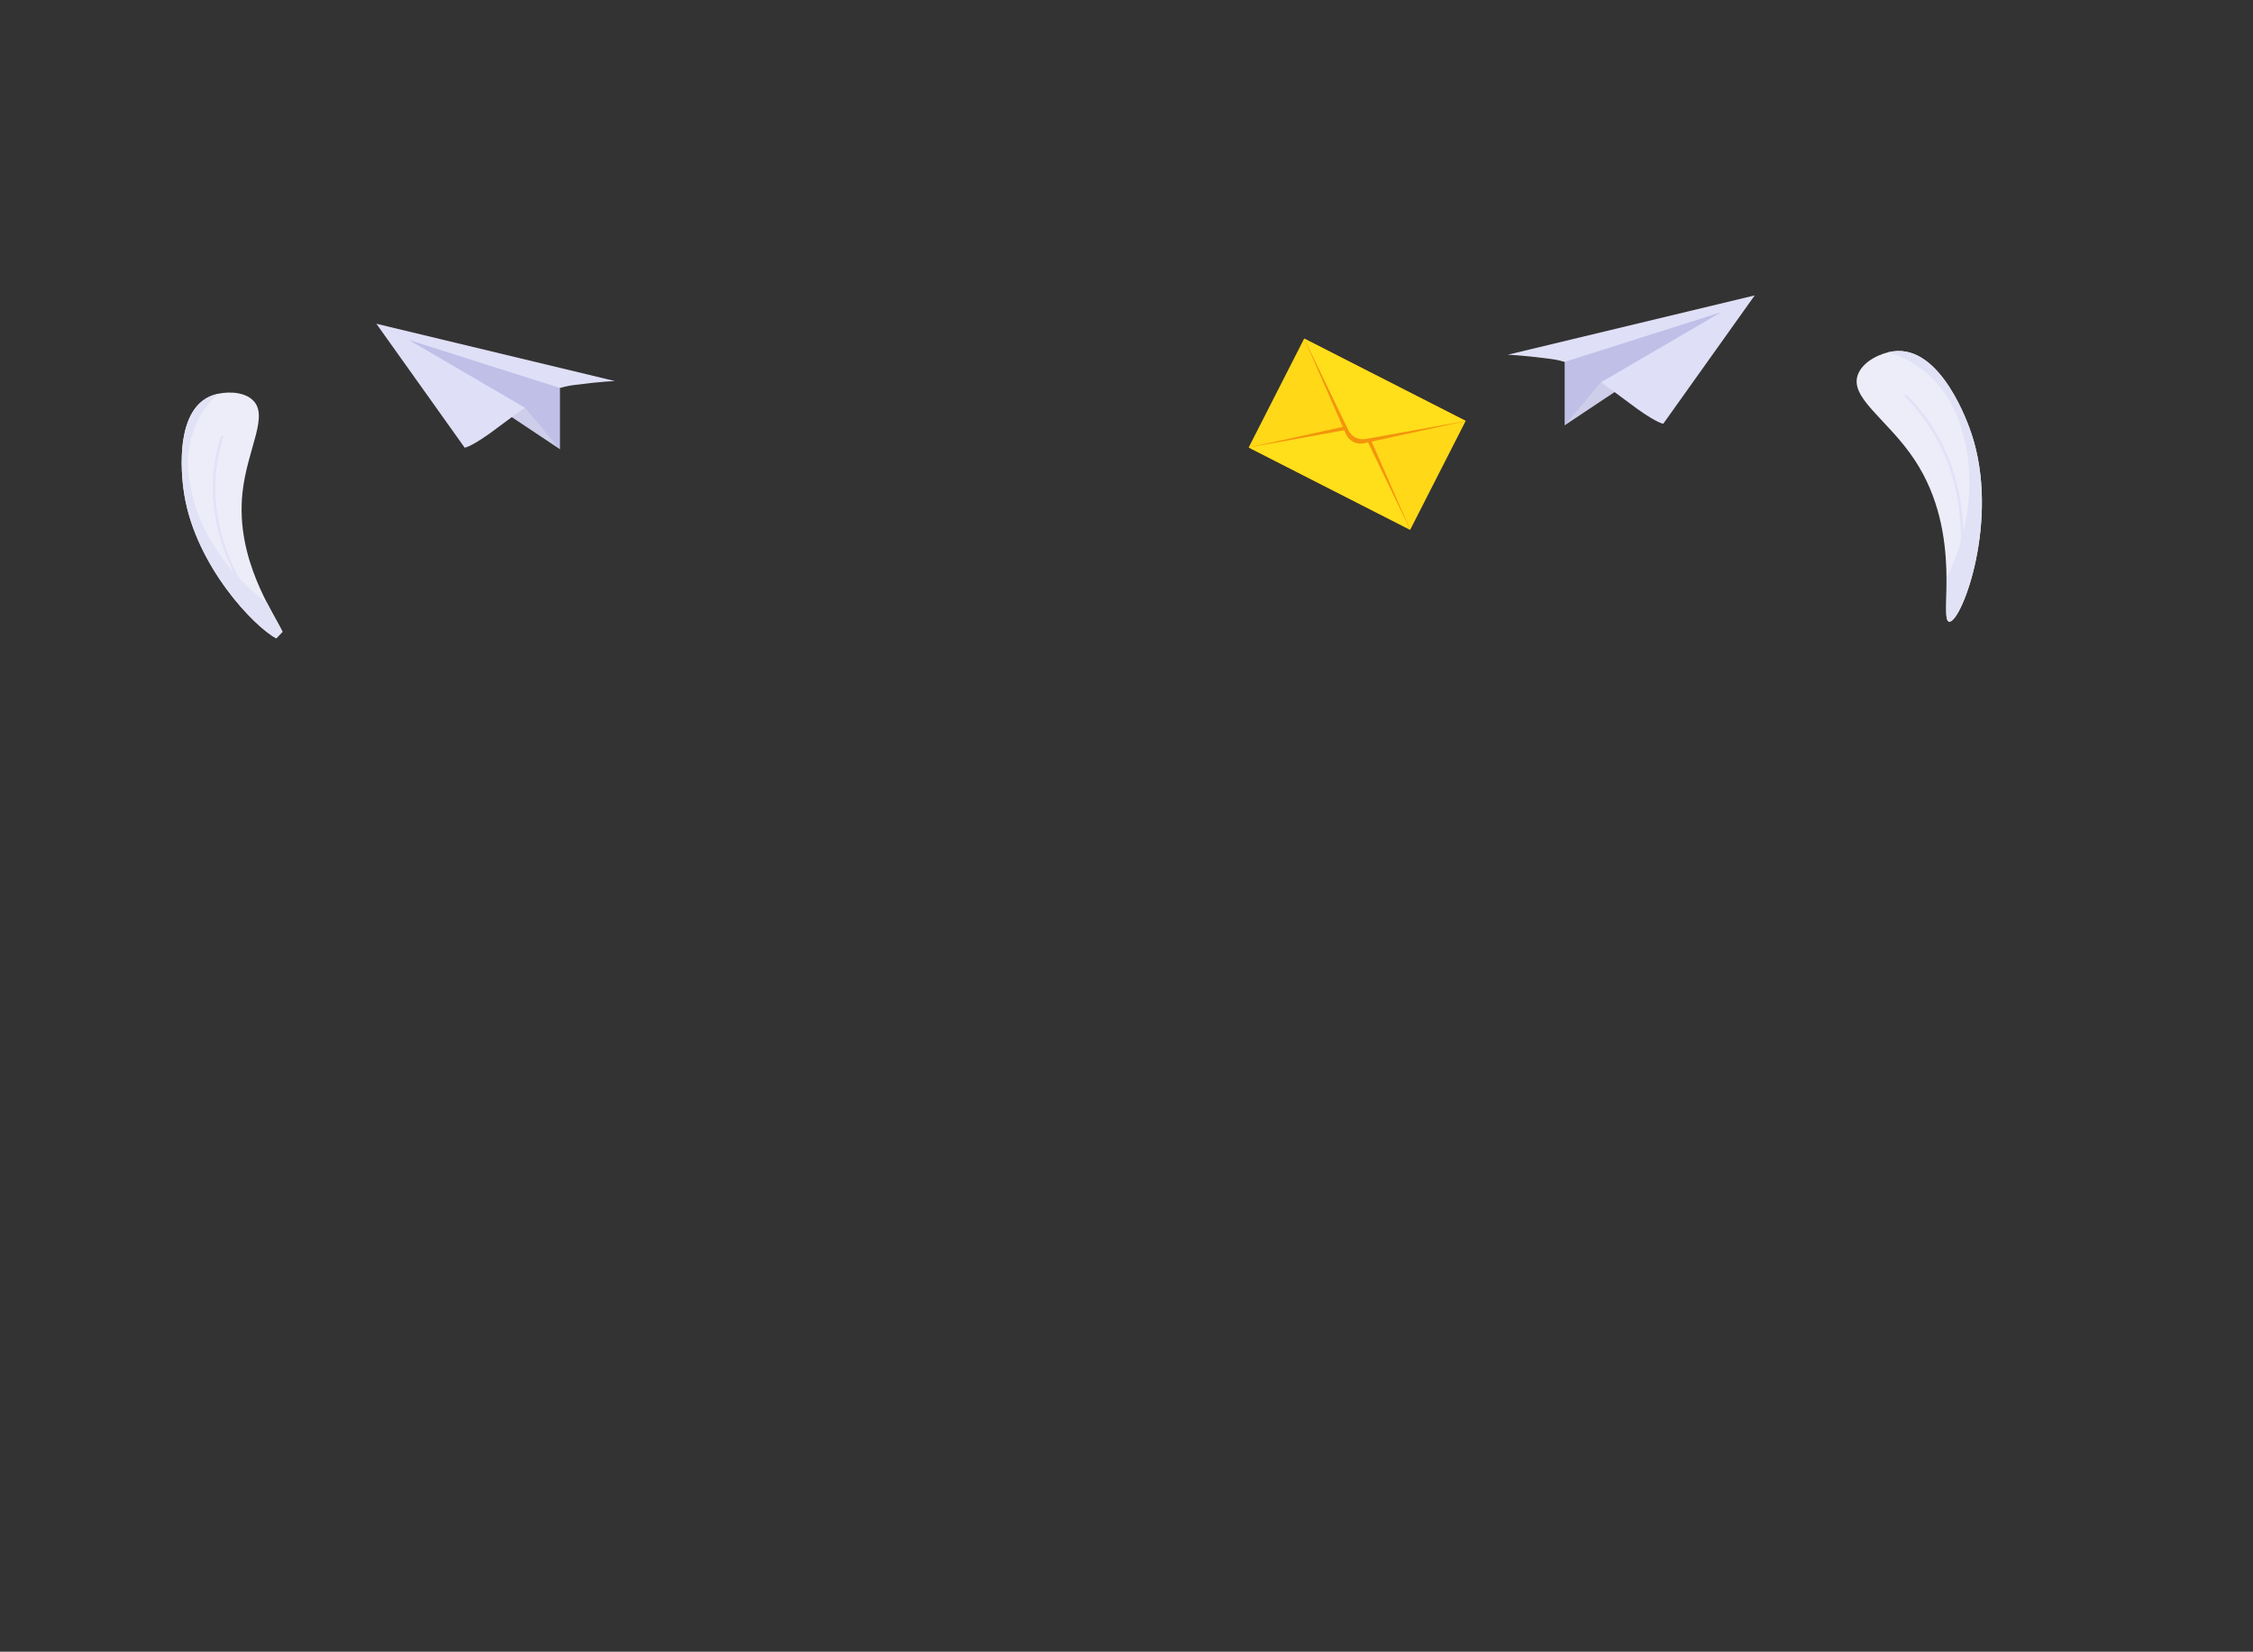 <?xml version="1.0" encoding="UTF-8"?>
<svg id="_圖層_1" xmlns="http://www.w3.org/2000/svg" xmlns:xlink="http://www.w3.org/1999/xlink" viewBox="0 0 980.81 719">
  <rect x="0" y="0" width="980.81" height="719" fill="#333333" stroke="none"/>
  <defs>
    <style>
      .cls-1 {
        fill: #ededf9;
      }

      .cls-2 {
        fill: #ffde1a;
      }

      .cls-3 {
        fill: #dfdff7;
      }

      .cls-4 {
        fill: #bfbfe8;
      }

      .cls-5 {
        fill: none;
      }

      .cls-6 {
        fill: #ffd817;
      }

      .cls-7 {
        fill: #ceceea;
      }

      .cls-8 {
        fill: #e2e2f7;
      }

      .cls-9 {
        fill: #f4940b;
      }

      .cls-10 {
        clip-path: url(#clippath);
      }
    </style>
    <clipPath id="clippath">
      <rect class="cls-5" y="44.74" width="980.81" height="530.16"/>
    </clipPath>
  </defs>
  <g class="cls-10">
    <g>
      <g>
        <path id="Path_7103" class="cls-1" d="M824.02,152.95c-5.22.75-12.45,4.05-14.93,9.44-4.82,10.47,12.51,19.77,24.45,37.85,21.65,32.79,10.02,70.93,15.21,70.39,5.54-.58,21.88-44.42,9.54-81.72-1.35-4.08-13.32-38.95-34.28-35.95"/>
        <path id="Path_7104" class="cls-8" d="M824.02,152.95c-.66.1-1.35.23-2.07.41,4.94,1.5,9.61,3.78,13.82,6.77,15.02,10.73,18.5,27.1,20.12,34.7.78,3.68,4.47,22.46-4.17,46.55-1.25,3.49-2.69,6.9-4.32,10.23.11,11.56-1,19.27,1.35,19.02,5.54-.58,21.88-44.42,9.55-81.72-1.35-4.08-13.32-38.95-34.28-35.95"/>
        <path id="Path_7105" class="cls-8" d="M830.08,171.8l-.81.07c-.23.21-.26.56-.06.8,6.87,6.84,12.44,14.85,16.47,23.67,8.53,18.64,8.71,37.45,7.3,50.13-.04.26.13.5.39.54h.11c.33-.02.59-.28.63-.6,1.42-12.82,1.24-31.84-7.39-50.68-4.07-8.91-9.71-17.02-16.65-23.93"/>
        <path id="Path_7120" class="cls-1" d="M109.39,173.61c-4.36-3.42-11.75-3.19-16.38-1.68-18.57,6.05-13.41,39.58-12.76,43.48,5.16,31.1,30.44,57.41,40.01,62.46l2.72-2.84c-4.07-8.64-20.44-31.54-17.44-60.38,2.05-19.7,12.33-34.39,3.84-41.04"/>
        <path id="Path_7121" class="cls-8" d="M108.29,255.83c-17.52-16.27-22.57-33.21-23.51-36.55-1.94-6.9-6.13-21.76,1.63-36.69,2.19-4.17,5.05-7.95,8.47-11.18-.66.14-1.29.32-1.88.51-18.57,6.06-13.41,39.58-12.76,43.48,5.16,31.1,30.44,57.41,40.02,62.46l2.72-2.84c-1.31-2.79-3.9-7.06-6.71-12.54-2.77-2.07-5.44-4.29-7.97-6.65"/>
        <path id="Path_7122" class="cls-8" d="M93.86,216.38c-.49-8.85.66-17.71,3.37-26.14.06-.29-.12-.57-.4-.64l-.7.27c-2.75,8.53-3.9,17.49-3.41,26.43,1.02,18.99,9.06,34.69,15.77,44.65.18.25.5.34.78.23.22-.09.32-.33.23-.55-.01-.04-.03-.07-.06-.1-6.63-9.85-14.59-25.38-15.6-44.16"/>
        <g>
          <path id="Path_7215" class="cls-7" d="M710.12,160.53l-16.4-1.48-12.57,26.09,26.07-17.36,2.9-7.25Z"/>
          <path id="Path_7216" class="cls-3" d="M690.57,162.1c-2.29-1.56-4.75-2.85-7.33-3.84-2.81-1.05-5.74-1.76-8.73-2.09-11.91-1.57-18.15-1.75-18.15-1.75l107.53-25.83-39.8,55.86s-3.33-.25-15.36-9.43c0,0-8.87-6.76-18.15-12.92"/>
          <path id="Path_7217" class="cls-4" d="M681.15,157.54v27.6l15.77-18.71,52.31-30.51-68.08,21.62Z"/>
          <path id="Path_7218" class="cls-7" d="M215.79,171.78l15.84-1.43,12.14,25.2-25.18-16.77-2.81-7h0Z"/>
          <path id="Path_7219" class="cls-3" d="M234.67,173.3c2.21-1.51,4.59-2.75,7.08-3.71,2.72-1.02,5.55-1.7,8.43-2.02,11.5-1.52,17.53-1.69,17.53-1.69l-103.86-24.95,38.44,53.95s3.21-.24,14.84-9.1c0,0,8.56-6.53,17.53-12.48"/>
          <path id="Path_7220" class="cls-4" d="M243.78,168.9v26.66l-15.23-18.08-50.52-29.47,65.76,20.89h-.01Z"/>
        </g>
      </g>
      <g>
        <rect id="Rectangle_1258" class="cls-6" x="564.27" y="149.53" width="53.14" height="78.92" transform="translate(154.13 629.56) rotate(-62.99)"/>
        <path id="Path_7232" class="cls-9" d="M588.15,185.05l-44.53,9.74,70.31,35.84-18.28-41.77c-1.35-2.81-4.42-4.38-7.49-3.81"/>
        <path id="Path_7233" class="cls-2" d="M587.2,186.93l-43.58,7.86,70.31,35.84-19.24-39.88c-1.37-2.79-4.42-4.35-7.48-3.82"/>
        <path id="Path_7234" class="cls-9" d="M586.05,189.18c1.35,2.82,4.41,4.38,7.49,3.82l44.54-9.74-70.31-35.84,18.28,41.76Z"/>
        <path id="Path_7235" class="cls-2" d="M587.01,187.3c1.37,2.79,4.42,4.35,7.48,3.81l43.58-7.86-70.31-35.84,19.24,39.88h.01Z"/>
      </g>
    </g>
  </g>
</svg>